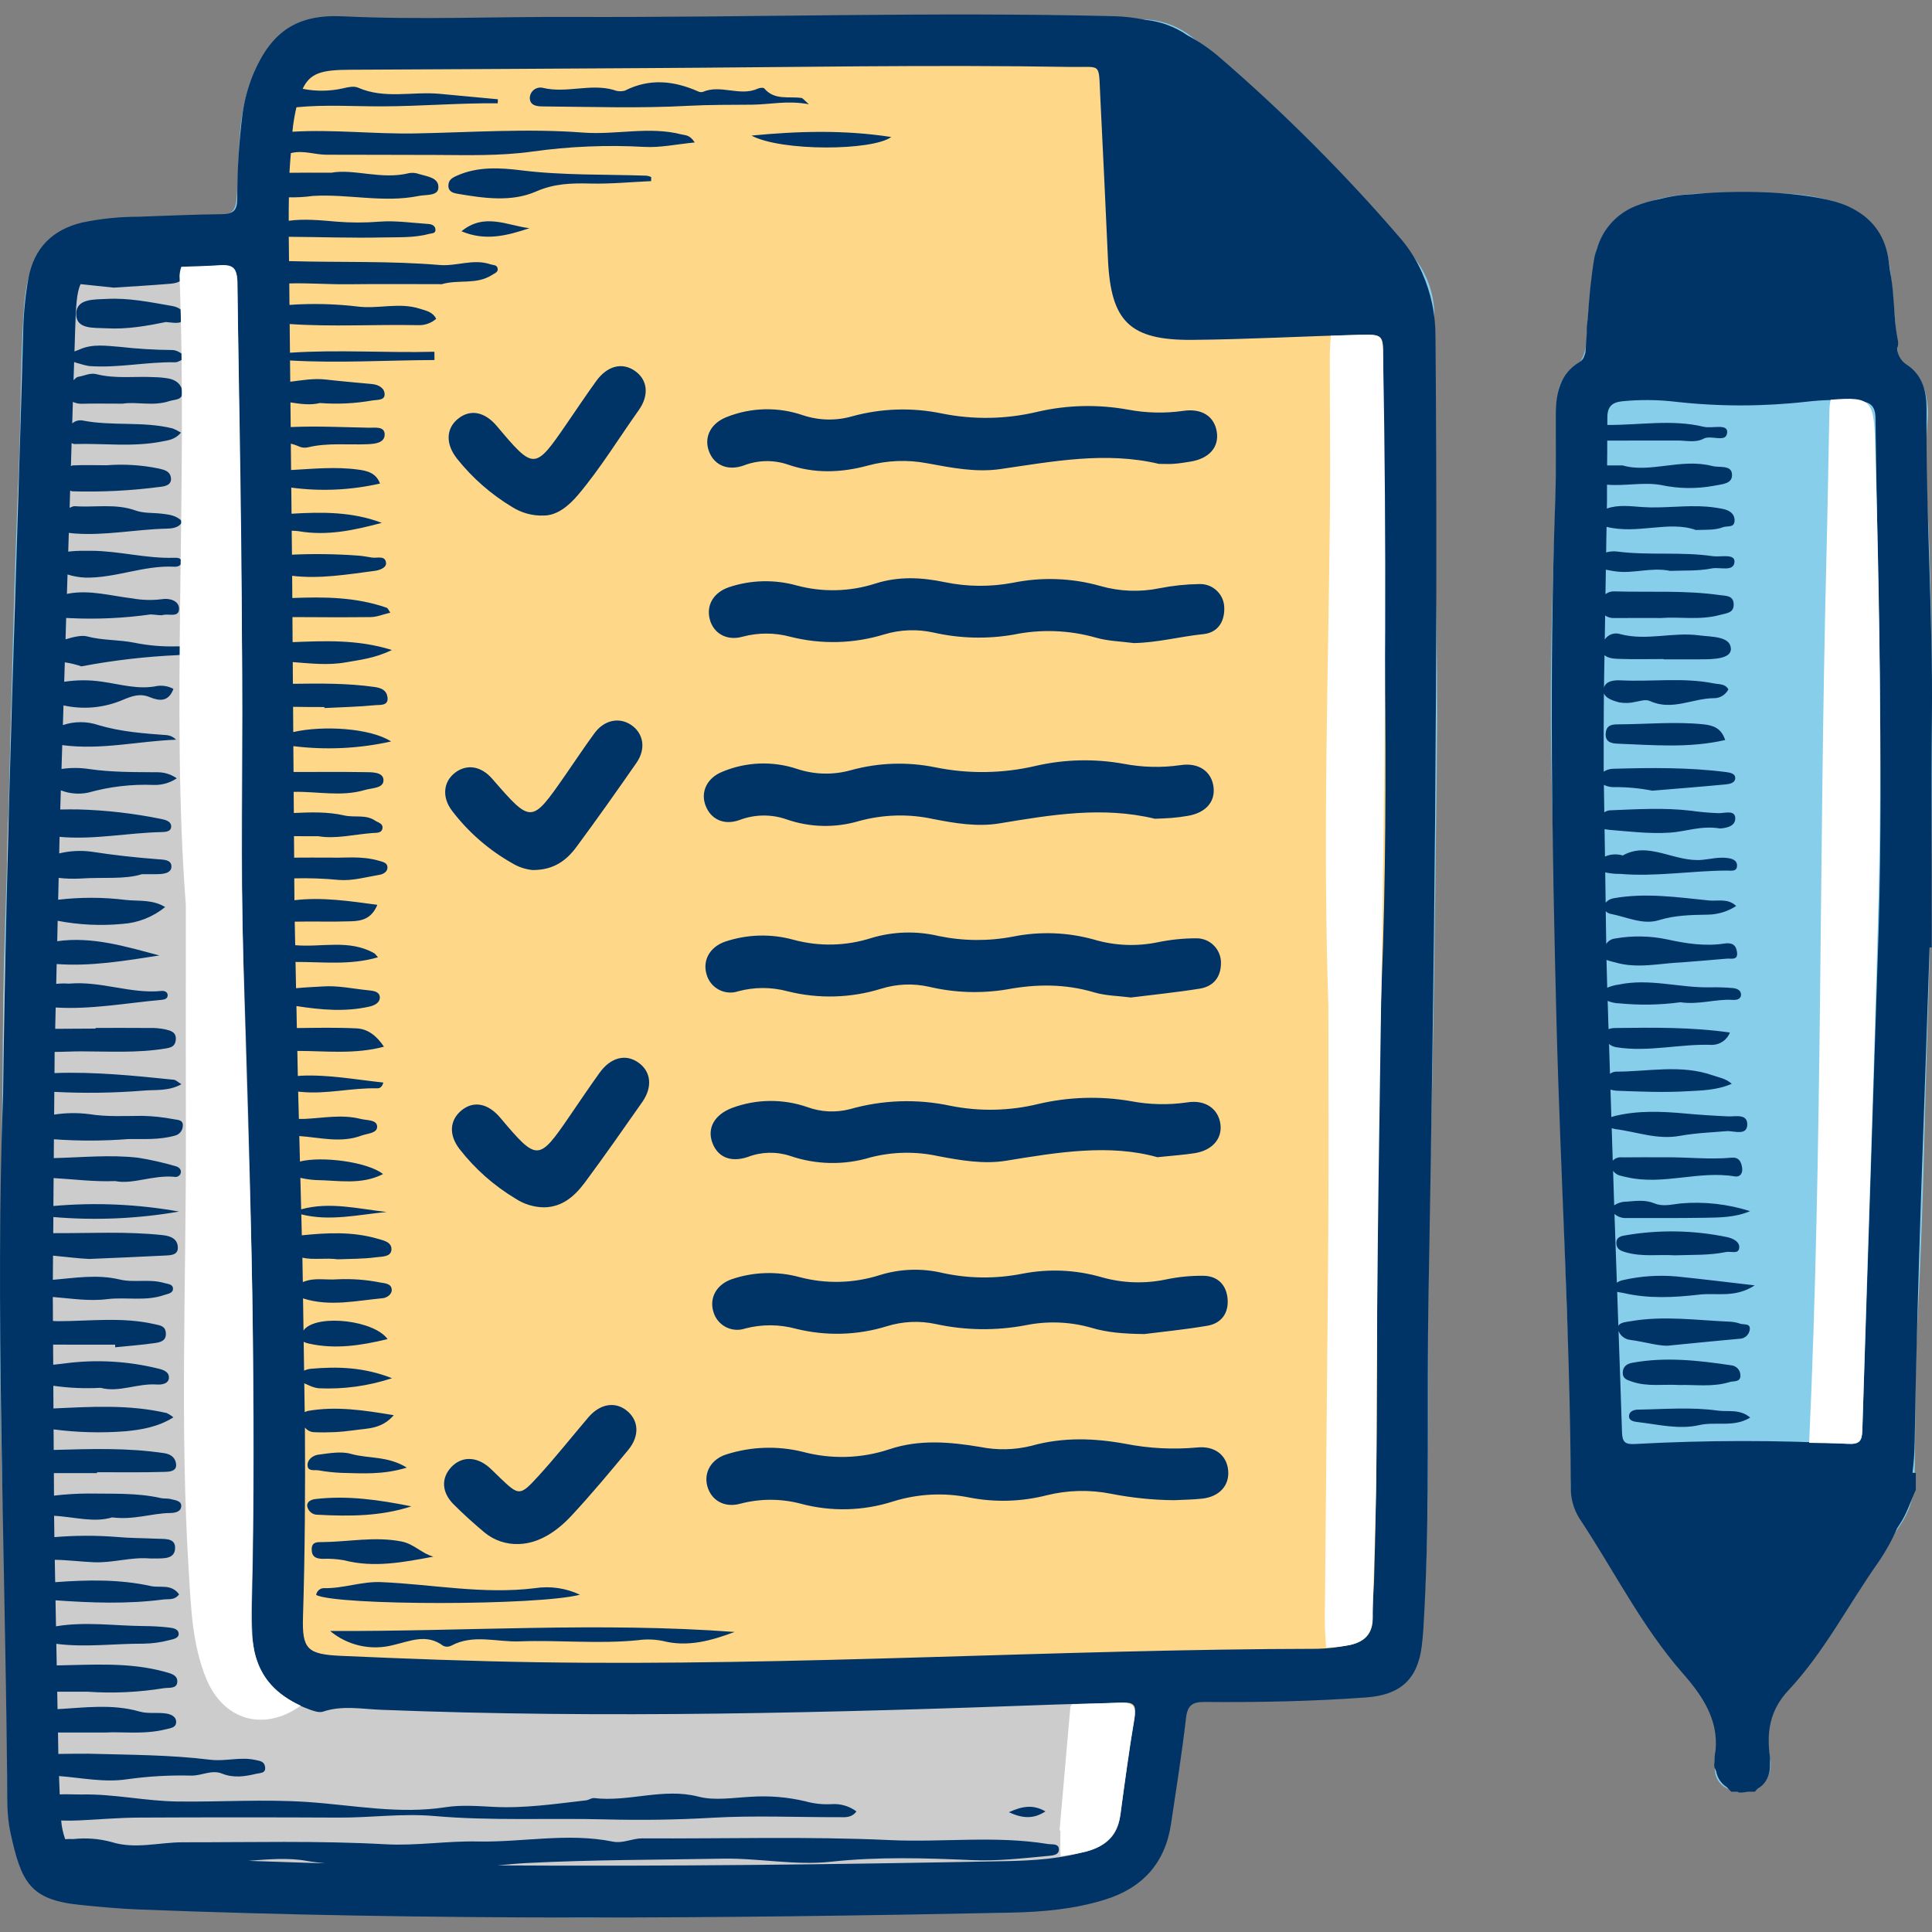 <svg width="60" height="60" viewBox="0 0 60 60" fill="none" xmlns="http://www.w3.org/2000/svg">
<rect x="0" y="0" width="60" height="60" fill="#808080" stroke="none"/>
<g clip-path="url(#clip0_22_3777)">
<path d="M44.58 18.035C44.629 19.979 44.642 21.922 44.62 23.865C44.571 28.134 44.524 32.404 44.403 36.671C44.295 40.473 44.416 44.275 44.308 48.076C44.28 49.046 44.231 50.018 44.144 50.984C44.035 52.187 43.499 52.62 42.278 52.704C40.648 52.817 39.017 52.836 37.386 52.828C36.974 52.825 36.856 52.979 36.81 53.357C36.689 54.373 36.512 55.383 36.389 56.399C36.214 57.827 35.442 58.703 34.051 59.051C33.086 59.276 32.098 59.387 31.108 59.384C26.577 59.448 22.047 59.504 18.094 59.556C12.708 59.47 7.899 59.482 3.096 59.198C2.888 59.186 2.681 59.16 2.475 59.137C0.978 58.967 0.664 58.499 0.331 56.852C0.186 56.135 0.236 55.4 0.226 54.672C0.188 52.087 0.192 49.5 0.098 46.917C-0.039 43.115 0.002 39.314 0.055 35.514C0.085 33.398 0.077 31.28 0.144 29.165C0.225 26.635 0.296 24.105 0.358 21.574C0.415 19.253 0.482 16.93 0.581 14.611C0.652 12.932 0.626 11.252 0.742 9.573C0.869 7.751 1.591 6.918 3.429 6.806C4.538 6.739 5.65 6.709 6.76 6.692C7.154 6.686 7.308 6.608 7.349 6.153C7.441 5.121 7.359 4.074 7.628 3.057C7.777 2.413 8.074 1.812 8.496 1.303C9.104 0.603 9.919 0.474 10.775 0.537C11.574 0.595 12.371 0.58 13.169 0.581C19.801 0.583 26.432 0.425 33.064 0.506C33.896 0.516 34.728 0.573 35.561 0.604C36.103 0.629 36.622 0.827 37.043 1.169C39.587 3.163 41.889 5.449 43.9 7.98C44.331 8.51 44.559 9.175 44.545 9.857C44.531 12.583 44.512 15.31 44.58 18.035ZM59.86 13.097C59.915 12.416 59.791 11.697 59.106 11.269C58.95 11.172 58.94 11.027 58.927 10.865C58.865 10.09 58.805 9.314 58.72 8.541C58.564 7.129 58.017 6.515 56.637 6.173C55.783 5.962 54.917 5.981 54.084 6.048C53.927 6.039 53.806 6.032 53.685 6.026C52.672 5.974 51.672 6.012 50.732 6.462C50.041 6.793 49.625 7.313 49.513 8.088C49.417 8.756 49.341 9.422 49.302 10.097C49.272 10.627 49.308 11.186 48.749 11.56C48.464 11.751 48.361 12.121 48.361 12.488C48.356 14.93 48.226 17.371 48.181 19.812C48.146 21.751 48.163 23.693 48.222 25.636C48.312 28.563 48.339 31.492 48.446 34.42C48.52 36.428 48.589 38.435 48.654 40.443C48.716 42.296 48.86 44.148 48.79 46.004C48.761 46.389 48.853 46.772 49.054 47.101C50.118 48.725 51.008 50.468 52.275 51.955C52.953 52.749 53.532 53.52 53.279 54.692C53.139 55.342 53.612 55.703 54.253 55.634C54.778 55.578 55.083 55.123 54.964 54.521C54.821 53.798 54.923 53.165 55.439 52.593C56.869 51.013 57.852 49.121 59.017 47.356C59.292 46.952 59.445 46.477 59.458 45.989C59.491 44.36 59.465 42.732 59.548 41.102C59.646 39.184 59.718 37.263 59.763 35.341C59.83 32.535 59.951 29.73 59.976 26.924C60.006 23.577 60.031 20.23 59.913 16.882C59.868 15.624 59.758 14.365 59.86 13.097Z" fill="#87CEEB"/>
<path d="M39.082 51.172C39.142 51.65 39.502 52.226 39.252 52.571C38.996 52.925 38.348 52.7 37.874 52.731C36.702 52.807 36.734 52.795 36.641 53.96C36.569 54.956 36.419 55.944 36.194 56.917C35.883 58.214 34.928 58.783 33.716 59.043C32.474 59.31 31.205 59.307 29.948 59.343C27.901 59.403 25.851 59.364 23.803 59.373C23.476 59.375 23.141 59.357 22.83 59.5H13.559C13.395 59.377 13.2 59.381 13.01 59.374C12.767 59.365 12.524 59.354 12.281 59.361C9.834 59.434 7.39 59.268 4.945 59.23C3.919 59.214 2.873 59.185 1.855 58.944C1.262 58.803 0.894 58.459 0.683 57.889C0.395 57.095 0.253 56.255 0.264 55.409C0.267 54.732 0.293 54.054 0.259 53.378C0.149 51.127 0.241 48.871 0.141 46.623C-0.023 42.946 0.032 39.268 0.09 35.594C0.122 33.499 0.046 31.398 0.182 29.308C0.273 27.903 0.158 26.498 0.285 25.104C0.389 23.96 0.268 22.814 0.385 21.682C0.509 20.486 0.371 19.287 0.493 18.103C0.607 16.993 0.478 15.882 0.594 14.785C0.722 13.572 0.582 12.356 0.704 11.154C0.785 10.348 0.733 9.536 0.891 8.734C0.97 8.296 1.186 7.894 1.509 7.586C1.831 7.279 2.243 7.082 2.684 7.024C3.903 6.86 5.133 6.785 6.363 6.8C6.588 6.8 6.814 6.796 7.04 6.794C7.253 6.792 7.338 6.687 7.351 6.472C7.387 5.886 7.488 5.306 7.458 4.715C7.432 4.197 7.571 3.695 7.656 3.187C7.719 2.806 7.865 2.837 8.08 3.057C8.566 3.554 9.041 4.068 9.742 4.265C10.057 4.354 10.38 4.396 10.686 4.538C11.466 4.897 12.031 5.518 12.612 6.106C13.361 6.891 14.361 7.389 15.439 7.514C16.411 7.633 17.32 8.058 18.036 8.727C18.523 9.171 19.007 9.619 19.489 10.07C20.265 10.797 21.088 11.449 22.055 11.917C23.322 12.531 24.27 13.511 25.077 14.643C26.021 15.974 27.13 17.179 28.378 18.23C29.605 19.262 30.353 20.676 30.823 22.216C31.025 22.879 31.204 23.55 31.381 24.22C31.573 24.944 31.807 25.649 32.233 26.276C32.897 27.254 33.153 28.377 33.278 29.516C33.489 31.41 33.912 33.274 34.541 35.073C35.471 37.761 35.932 40.572 36.442 43.366C36.7 44.782 36.96 46.188 37.82 47.409C38.609 48.529 38.914 49.831 39.082 51.172Z" fill="#CCCCCC"/>
<path d="M44.469 12.508C44.396 16.203 44.678 19.896 44.56 23.589C44.48 26.086 44.564 28.585 44.444 31.076C44.359 32.845 44.453 34.612 44.359 36.376C44.149 40.294 44.362 44.216 44.232 48.133C44.2 49.126 44.235 50.134 44.057 51.128C43.887 52.085 43.35 52.524 42.368 52.602C40.638 52.741 38.903 52.641 37.175 52.785C37.055 52.795 36.87 52.761 36.838 52.869C36.568 53.786 35.85 53.199 35.526 53.109C34.88 52.934 34.223 52.802 33.559 52.714C32.308 52.539 31.049 52.421 29.794 52.267C29.47 52.227 29.192 52.398 28.876 52.405C27.684 52.43 26.483 52.477 25.306 52.594C24.605 52.664 23.886 52.64 23.177 52.736C21.831 52.917 20.455 52.982 19.091 53.08C18.294 53.137 17.494 53.152 16.696 53.124C15.808 53.093 14.992 52.732 14.143 52.53C13.829 52.443 13.501 52.418 13.178 52.456C12.231 52.61 11.315 52.707 10.362 52.424C9.929 52.295 9.359 52.591 9.017 52.128C8.724 51.732 8.709 51.208 8.624 50.739C8.433 49.686 8.174 48.628 8.283 47.547C8.39 46.491 8.205 45.44 8.283 44.387C8.344 43.577 8.473 42.765 8.456 41.957C8.416 40.086 8.477 38.216 8.486 36.346C8.496 35.636 8.55 34.927 8.648 34.223C8.803 33.029 8.664 31.834 8.68 30.64C8.698 29.285 8.498 27.947 8.394 26.602C8.265 24.94 8.263 23.274 8.29 21.609C8.309 20.415 8.37 19.222 8.374 18.028C8.377 16.94 8.221 15.841 8.33 14.767C8.495 13.125 7.901 11.581 7.889 9.975C7.886 9.477 7.972 8.979 7.977 8.475C7.991 6.914 7.881 5.352 7.966 3.791C7.996 3.133 8.092 2.48 8.253 1.841C8.421 1.194 9.281 0.653 10.149 0.652C13.933 0.648 17.717 0.65 23.174 0.65C24.85 0.639 28.198 0.488 31.549 0.549C32.985 0.575 34.422 0.61 35.855 0.746C36.27 0.795 36.662 0.965 36.983 1.233C39.562 3.233 41.88 5.548 43.881 8.125C44.291 8.625 44.504 9.258 44.48 9.905C44.441 10.771 44.486 11.64 44.469 12.508Z" fill="#FFD788"/>
<path d="M44.143 8.424C43.978 8.061 43.764 7.723 43.506 7.419C41.761 5.387 39.864 3.49 37.833 1.744C37.539 1.496 37.22 1.28 36.88 1.099C36.502 0.837 36.065 0.673 35.608 0.621C35.601 0.621 35.596 0.621 35.589 0.62C35.262 0.551 34.928 0.512 34.593 0.503C28.961 0.362 23.33 0.548 17.698 0.526C15.35 0.517 13.002 0.62 10.652 0.507C9.222 0.437 8.434 0.976 7.869 2.293C7.697 2.709 7.581 3.145 7.525 3.592C7.419 4.449 7.367 5.313 7.369 6.177C7.366 6.543 7.239 6.649 6.889 6.652C6.025 6.66 5.162 6.702 4.299 6.731C3.711 6.731 3.125 6.791 2.55 6.911C1.638 7.132 1.071 7.686 0.887 8.619C0.782 9.198 0.727 9.784 0.72 10.372C0.511 17.937 0.207 25.5 0.096 33.983C-0.15 40.431 0.148 47.79 0.221 55.15C0.227 55.737 0.2 56.341 0.323 56.907C0.66 58.451 0.921 58.999 2.486 59.158C3.105 59.222 3.725 59.278 4.346 59.302C13.361 59.651 22.378 59.584 31.395 59.398C32.38 59.378 33.361 59.291 34.313 58.996C35.483 58.632 36.184 57.862 36.367 56.644C36.531 55.55 36.705 54.457 36.832 53.36C36.879 52.957 37.029 52.853 37.417 52.856C39.093 52.87 40.768 52.837 42.44 52.714C43.479 52.637 44.022 52.16 44.153 51.129C44.199 50.77 44.215 50.406 44.234 50.044C44.412 46.746 44.306 43.444 44.365 40.145C44.54 30.245 44.664 20.345 44.58 10.443C44.583 9.763 44.441 9.089 44.163 8.468C44.16 8.454 44.147 8.438 44.143 8.424ZM7.709 57.79C8.326 57.742 8.956 57.687 9.52 57.791C9.713 57.827 9.905 57.844 10.098 57.866C9.302 57.849 8.505 57.813 7.709 57.79ZM34.78 56.436C34.703 56.975 34.386 57.29 33.874 57.452C33.006 57.729 32.108 57.782 31.211 57.8C25.959 57.904 20.707 57.965 15.455 57.932C15.757 57.904 16.059 57.873 16.36 57.858C18.385 57.754 20.414 57.76 22.443 57.722C23.566 57.702 24.686 57.94 25.804 57.818C27.269 57.658 28.735 57.703 30.194 57.768C30.996 57.803 31.769 57.708 32.553 57.637C32.694 57.624 32.914 57.611 32.882 57.401C32.858 57.248 32.668 57.288 32.532 57.266C30.909 57.001 29.274 57.222 27.643 57.146C25.084 57.026 22.516 57.107 19.951 57.092C19.637 57.09 19.349 57.257 19.032 57.193C17.63 56.91 16.226 57.219 14.822 57.189C13.876 57.169 12.923 57.328 11.981 57.276C9.877 57.159 7.774 57.217 5.671 57.214C4.936 57.214 4.199 57.437 3.464 57.206C3.076 57.101 2.671 57.07 2.272 57.114C2.19 57.109 2.107 57.111 2.025 57.118C1.958 56.931 1.915 56.736 1.9 56.538C2.088 56.545 2.276 56.542 2.465 56.534C3.08 56.505 3.695 56.45 4.311 56.447C6.38 56.437 8.45 56.437 10.52 56.447C11.513 56.453 12.489 56.31 13.501 56.399C15.264 56.553 17.048 56.457 18.824 56.503C19.917 56.531 21.017 56.516 22.116 56.452C23.424 56.377 24.741 56.437 26.053 56.434C26.238 56.434 26.44 56.465 26.598 56.255C26.378 56.092 26.107 56.011 25.832 56.029C25.557 56.045 25.281 56.016 25.015 55.942C24.464 55.811 23.896 55.763 23.331 55.8C22.784 55.826 22.206 55.929 21.693 55.797C20.593 55.513 19.531 55.97 18.451 55.841C18.372 55.832 18.288 55.901 18.204 55.911C17.247 56.021 16.287 56.165 15.323 56.114C14.825 56.088 14.314 56.05 13.839 56.124C12.4 56.349 10.982 56.061 9.569 55.964C8.206 55.87 6.852 55.966 5.498 55.947C4.507 55.933 3.545 55.711 2.559 55.729C2.324 55.733 2.087 55.715 1.855 55.727C1.849 55.537 1.837 55.347 1.833 55.157C2.538 55.212 3.24 55.362 3.941 55.257C4.604 55.164 5.275 55.126 5.944 55.143C6.269 55.148 6.573 54.95 6.896 55.081C7.25 55.224 7.606 55.172 7.959 55.086C8.077 55.057 8.268 55.079 8.231 54.863C8.203 54.695 8.064 54.686 7.921 54.655C7.457 54.555 6.995 54.707 6.536 54.651C5.273 54.496 4.002 54.497 2.735 54.463C2.427 54.463 2.12 54.465 1.812 54.47C1.807 54.248 1.805 54.026 1.801 53.805H3.281C3.755 53.772 4.463 53.878 5.158 53.703C5.295 53.668 5.46 53.657 5.47 53.493C5.482 53.303 5.298 53.235 5.155 53.214C4.884 53.174 4.592 53.229 4.335 53.154C3.487 52.91 2.636 53.033 1.787 53.079C1.783 52.898 1.78 52.718 1.777 52.537C2.13 52.54 2.468 52.537 2.711 52.537C3.504 52.593 4.3 52.556 5.084 52.429C5.245 52.404 5.49 52.456 5.506 52.237C5.521 52.019 5.307 51.971 5.11 51.917C4.005 51.615 2.881 51.703 1.762 51.721C1.757 51.497 1.754 51.273 1.749 51.05C2.647 51.168 3.545 51.042 4.443 51.046C4.718 51.043 4.992 51.006 5.258 50.936C5.38 50.907 5.54 50.876 5.548 50.759C5.559 50.588 5.376 50.559 5.247 50.544C4.99 50.515 4.732 50.5 4.474 50.499C3.562 50.492 2.65 50.353 1.739 50.507C1.734 50.237 1.729 49.968 1.724 49.699C2.839 49.778 3.954 49.82 5.069 49.674C5.235 49.652 5.421 49.706 5.562 49.514C5.317 49.179 4.975 49.32 4.687 49.257C3.7 49.04 2.708 49.063 1.714 49.136C1.711 48.904 1.705 48.673 1.701 48.441C2.108 48.447 2.512 48.5 2.917 48.517C3.507 48.542 4.075 48.348 4.661 48.4H4.816C5.095 48.397 5.453 48.423 5.437 48.044C5.425 47.755 5.092 47.798 4.858 47.786C4.447 47.766 4.036 47.77 3.622 47.731C2.978 47.681 2.332 47.683 1.689 47.737C1.686 47.516 1.683 47.294 1.68 47.073C2.312 47.111 2.927 47.294 3.482 47.124C4.161 47.21 4.712 46.995 5.282 46.988C5.426 46.986 5.631 46.956 5.629 46.761C5.626 46.603 5.433 46.592 5.307 46.556C5.209 46.528 5.099 46.548 4.999 46.525C4.253 46.356 3.488 46.395 2.736 46.383C2.382 46.385 2.028 46.406 1.677 46.448C1.674 46.215 1.675 45.982 1.673 45.749C2.119 45.748 2.566 45.748 3.013 45.748V45.721C3.716 45.721 4.421 45.732 5.124 45.71C5.243 45.706 5.482 45.7 5.47 45.488C5.458 45.292 5.333 45.165 5.102 45.13C3.96 44.957 2.814 44.998 1.668 45.029C1.666 44.817 1.666 44.604 1.664 44.391C2.405 44.488 3.154 44.507 3.899 44.449C4.377 44.403 4.906 44.32 5.385 44.017C5.321 43.963 5.25 43.918 5.174 43.883C4.008 43.613 2.834 43.687 1.66 43.741C1.659 43.506 1.658 43.271 1.656 43.036C2.143 43.106 2.636 43.127 3.127 43.1C3.687 43.255 4.267 42.955 4.87 42.997C5.027 43.008 5.228 42.974 5.245 42.802C5.263 42.61 5.083 42.54 4.899 42.499C4.015 42.283 3.099 42.222 2.194 42.32C2.013 42.344 1.833 42.363 1.653 42.383C1.652 42.175 1.65 41.967 1.649 41.759C2.292 41.76 2.934 41.76 3.576 41.76V41.841C3.986 41.799 4.399 41.769 4.808 41.71C4.967 41.686 5.163 41.652 5.151 41.406C5.14 41.172 4.969 41.163 4.793 41.122C3.803 40.896 2.801 41.028 1.805 41.031C1.752 41.031 1.698 41.026 1.644 41.025C1.644 40.776 1.64 40.528 1.64 40.279C2.2 40.323 2.759 40.417 3.321 40.347C3.915 40.273 4.524 40.421 5.104 40.216C5.208 40.18 5.379 40.165 5.372 40.017C5.366 39.874 5.21 39.878 5.096 39.844C4.642 39.71 4.164 39.843 3.716 39.736C3.021 39.57 2.331 39.687 1.641 39.746C1.641 39.496 1.647 39.245 1.647 38.995C2.05 39.032 2.433 39.084 2.769 39.098C3.656 39.059 4.377 39.032 5.098 38.993C5.278 38.983 5.531 38.993 5.523 38.738C5.514 38.491 5.332 38.389 5.06 38.359C3.926 38.235 2.789 38.303 1.653 38.297C1.654 38.13 1.656 37.963 1.657 37.796C2.96 37.907 4.272 37.85 5.561 37.626C4.273 37.396 2.961 37.338 1.658 37.453C1.66 37.164 1.663 36.874 1.665 36.586C2.276 36.62 2.901 36.705 3.582 36.68C4.119 36.79 4.752 36.486 5.41 36.547C5.452 36.557 5.498 36.551 5.536 36.529C5.574 36.507 5.602 36.471 5.614 36.428C5.64 36.303 5.539 36.237 5.439 36.213C5.06 36.102 4.675 36.016 4.286 35.954C3.416 35.855 2.543 35.945 1.67 35.966C1.671 35.771 1.673 35.576 1.674 35.381C2.446 35.437 3.221 35.435 3.992 35.374C4.472 35.371 4.955 35.402 5.428 35.269C5.496 35.254 5.556 35.217 5.601 35.164C5.646 35.112 5.672 35.046 5.676 34.977C5.699 34.781 5.537 34.782 5.398 34.759C5.077 34.697 4.752 34.662 4.426 34.654C3.875 34.655 3.314 34.689 2.775 34.601C2.411 34.554 2.043 34.559 1.681 34.615C1.684 34.38 1.684 34.145 1.687 33.909C2.614 33.957 3.543 33.944 4.468 33.869C4.826 33.837 5.224 33.896 5.635 33.672C5.518 33.601 5.462 33.54 5.401 33.533C4.168 33.406 2.933 33.28 1.692 33.325C1.695 33.106 1.694 32.887 1.697 32.668C1.969 32.667 2.241 32.651 2.512 32.651C3.388 32.652 4.269 32.707 5.141 32.562C5.302 32.535 5.439 32.503 5.459 32.296C5.482 32.046 5.294 32.009 5.137 31.969C4.969 31.934 4.797 31.919 4.626 31.925C4.073 31.92 3.521 31.923 2.969 31.923V31.944C2.55 31.944 2.132 31.95 1.714 31.951C1.718 31.73 1.726 31.509 1.729 31.289C2.834 31.356 3.93 31.148 5.03 31.05C5.117 31.042 5.212 31.008 5.207 30.904C5.203 30.798 5.1 30.767 5.016 30.775C4.059 30.872 3.145 30.46 2.138 30.548C2.007 30.539 1.876 30.541 1.746 30.555C1.75 30.35 1.756 30.145 1.76 29.939C2.827 30.018 3.884 29.837 4.949 29.673C3.904 29.394 2.863 29.077 1.777 29.23C1.781 29.018 1.786 28.807 1.791 28.596C2.452 28.723 3.128 28.756 3.797 28.693C4.285 28.662 4.75 28.478 5.129 28.169C4.725 27.924 4.295 27.993 3.903 27.948C3.207 27.862 2.503 27.86 1.806 27.942C1.812 27.716 1.816 27.49 1.822 27.264C2.046 27.289 2.271 27.296 2.496 27.284C3.181 27.235 3.876 27.319 4.409 27.148H4.863C5.059 27.148 5.315 27.125 5.324 26.919C5.334 26.691 5.07 26.697 4.884 26.683C4.198 26.63 3.516 26.555 2.836 26.449C2.503 26.406 2.165 26.424 1.838 26.503C1.843 26.331 1.845 26.16 1.85 25.989C2.909 26.086 3.955 25.865 5.009 25.841C5.131 25.838 5.327 25.834 5.316 25.652C5.307 25.502 5.13 25.459 4.998 25.432C4.157 25.261 3.302 25.162 2.444 25.138C2.253 25.138 2.061 25.133 1.871 25.14C1.877 24.942 1.883 24.744 1.889 24.545C2.162 24.651 2.46 24.675 2.746 24.614C3.405 24.429 4.09 24.349 4.774 24.377C5.029 24.385 5.28 24.313 5.491 24.171C5.304 24.04 5.079 23.975 4.85 23.983C4.147 23.977 3.448 23.985 2.746 23.88C2.469 23.84 2.187 23.84 1.91 23.881C1.918 23.634 1.926 23.387 1.933 23.14C3.145 23.302 4.304 23.013 5.467 22.972C5.394 22.893 5.295 22.843 5.188 22.831C4.474 22.778 3.766 22.729 3.065 22.521C2.705 22.398 2.314 22.396 1.953 22.518C1.959 22.315 1.965 22.111 1.972 21.907C2.584 22.043 3.224 21.985 3.802 21.74C4.115 21.61 4.348 21.525 4.661 21.654C4.953 21.775 5.237 21.799 5.386 21.394C5.234 21.312 5.061 21.28 4.891 21.302C4.299 21.428 3.735 21.249 3.16 21.169C2.773 21.112 2.38 21.114 1.994 21.173C2.001 20.972 2.007 20.77 2.013 20.569C2.188 20.595 2.361 20.637 2.528 20.694C3.518 20.507 4.52 20.39 5.526 20.345C5.612 20.341 5.715 20.32 5.725 20.222C5.741 20.072 5.605 20.07 5.512 20.073C5.064 20.087 4.616 20.05 4.176 19.961C3.688 19.861 3.184 19.894 2.695 19.762C2.547 19.722 2.284 19.777 2.035 19.855C2.042 19.634 2.049 19.413 2.055 19.191C2.096 19.193 2.138 19.196 2.176 19.197C3.013 19.237 3.851 19.198 4.68 19.081C4.892 19.093 4.985 19.12 5.064 19.099C5.242 19.051 5.565 19.191 5.561 18.9C5.557 18.649 5.251 18.569 5.033 18.608C4.726 18.647 4.416 18.639 4.112 18.584C3.451 18.507 2.799 18.312 2.122 18.435C2.107 18.437 2.093 18.443 2.078 18.446C2.085 18.245 2.091 18.043 2.097 17.841C2.28 17.899 2.47 17.932 2.662 17.939C3.597 17.953 4.476 17.55 5.413 17.6C5.521 17.606 5.642 17.561 5.637 17.445C5.63 17.316 5.493 17.32 5.391 17.323C4.53 17.347 3.691 17.109 2.832 17.105C2.763 17.105 2.694 17.104 2.625 17.105C2.456 17.103 2.287 17.112 2.119 17.131C2.125 16.937 2.131 16.742 2.137 16.548C2.202 16.558 2.269 16.564 2.334 16.569C3.281 16.637 4.214 16.441 5.156 16.418C5.314 16.414 5.543 16.41 5.665 16.204C5.491 16.005 5.252 15.98 5.016 15.952C4.747 15.921 4.458 15.944 4.21 15.854C3.587 15.63 2.949 15.766 2.321 15.72C2.261 15.716 2.217 15.755 2.162 15.768L2.178 15.237C2.203 15.241 2.222 15.257 2.247 15.258C3.156 15.285 4.065 15.239 4.966 15.121C5.107 15.105 5.35 15.073 5.306 14.823C5.271 14.627 5.098 14.589 4.919 14.548C4.391 14.441 3.85 14.407 3.312 14.449C3.008 14.449 2.63 14.435 2.255 14.454C2.233 14.455 2.223 14.472 2.202 14.475C2.21 14.237 2.217 13.998 2.224 13.76C2.253 13.768 2.274 13.791 2.306 13.79C3.214 13.763 4.126 13.89 5.029 13.711C5.228 13.672 5.434 13.654 5.62 13.436C5.536 13.384 5.447 13.339 5.355 13.304C4.433 13.076 3.475 13.242 2.547 13.056C2.493 13.05 2.438 13.054 2.385 13.07C2.332 13.087 2.284 13.114 2.243 13.15C2.25 12.927 2.257 12.704 2.263 12.481C2.35 12.521 2.444 12.541 2.539 12.539C2.935 12.528 3.33 12.536 3.811 12.536C4.236 12.467 4.757 12.625 5.261 12.456C5.426 12.401 5.683 12.436 5.661 12.163C5.641 11.936 5.466 11.803 5.249 11.757C5.098 11.73 4.945 11.716 4.791 11.713C4.193 11.681 3.588 11.771 2.995 11.62C2.804 11.571 2.625 11.669 2.441 11.7C2.359 11.713 2.335 11.768 2.284 11.806C2.29 11.618 2.296 11.43 2.302 11.242C2.354 11.264 2.408 11.281 2.464 11.293C2.561 11.325 2.661 11.349 2.762 11.367C3.66 11.437 4.546 11.233 5.443 11.251C5.535 11.253 5.628 11.174 5.805 11.095C5.608 10.955 5.487 10.865 5.325 10.87C4.793 10.865 4.262 10.833 3.734 10.773C3.315 10.741 2.872 10.668 2.461 10.857C2.416 10.877 2.363 10.895 2.313 10.915C2.321 10.689 2.327 10.462 2.334 10.236C2.358 9.517 2.378 9.09 2.503 8.824C2.87 8.864 3.234 8.901 3.532 8.933C4.172 8.89 4.737 8.859 5.3 8.811C5.533 8.791 5.77 8.703 5.762 8.425C5.76 8.353 5.71 8.337 5.682 8.295C6.039 8.286 6.397 8.277 6.752 8.251C7.217 8.217 7.375 8.326 7.379 8.823C7.413 12.883 7.49 16.942 7.524 21.003C7.548 23.905 7.472 26.808 7.555 29.71C7.762 36.031 7.951 42.352 7.848 48.677C7.836 49.385 7.803 50.095 7.839 50.8C7.898 51.968 8.548 52.711 9.629 53.096C9.755 53.141 9.914 53.195 10.029 53.157C10.626 52.956 11.231 53.075 11.829 53.099C18.825 53.375 25.818 53.193 32.81 52.935C33.501 52.91 34.192 52.907 34.882 52.877C35.171 52.864 35.291 52.94 35.242 53.257C35.076 54.314 34.932 55.376 34.78 56.436ZM42.908 30.548C42.67 36.732 42.86 42.921 42.672 49.106C42.661 49.469 42.613 49.832 42.63 50.193C42.657 50.761 42.352 51.015 41.848 51.1C41.543 51.16 41.233 51.196 40.922 51.205C32.837 51.218 24.759 51.748 16.67 51.622C14.649 51.591 12.629 51.514 10.61 51.425C9.534 51.378 9.379 51.216 9.41 50.203C9.47 48.245 9.482 46.288 9.47 44.332C9.505 44.377 9.549 44.413 9.599 44.438C9.649 44.464 9.704 44.477 9.761 44.478C10.172 44.496 10.584 44.476 10.991 44.418C11.405 44.355 11.846 44.392 12.229 43.95C11.294 43.794 10.433 43.663 9.554 43.819C9.523 43.829 9.493 43.841 9.463 43.854C9.461 43.556 9.454 43.258 9.45 42.96C9.501 42.984 9.554 43.008 9.604 43.028C9.696 43.072 9.794 43.101 9.895 43.114C10.668 43.15 11.441 43.044 12.175 42.801C11.298 42.458 10.485 42.435 9.662 42.508C9.586 42.514 9.513 42.534 9.444 42.567C9.44 42.269 9.436 41.97 9.431 41.672C9.485 41.698 9.542 41.717 9.601 41.728C10.422 41.91 11.222 41.784 12.037 41.587C11.62 41.007 9.922 40.811 9.468 41.267C9.453 41.282 9.441 41.303 9.426 41.322C9.42 40.987 9.418 40.653 9.411 40.319C9.42 40.322 9.428 40.328 9.436 40.331C10.252 40.583 11.071 40.393 11.887 40.317C12.011 40.305 12.175 40.199 12.166 40.053C12.154 39.865 11.97 39.856 11.813 39.83C11.375 39.742 10.928 39.709 10.481 39.73C10.141 39.759 9.793 39.672 9.459 39.796C9.442 39.803 9.423 39.809 9.404 39.815C9.398 39.563 9.397 39.311 9.391 39.059C9.739 39.136 10.104 39.057 10.494 39.109C10.862 39.093 11.278 39.1 11.685 39.045C11.849 39.023 12.138 39.041 12.156 38.816C12.176 38.571 11.908 38.522 11.713 38.466C10.941 38.244 10.158 38.283 9.373 38.364C9.368 38.147 9.362 37.93 9.357 37.713C10.239 37.936 11.124 37.723 12.008 37.639C11.123 37.542 10.239 37.312 9.353 37.557C9.344 37.231 9.336 36.905 9.328 36.579C9.488 36.616 9.651 36.639 9.816 36.648C10.504 36.656 11.21 36.81 11.896 36.462C11.416 36.08 9.99 35.9 9.315 36.072C9.308 35.808 9.301 35.545 9.295 35.281C9.939 35.325 10.585 35.507 11.228 35.266C11.412 35.197 11.726 35.199 11.712 34.978C11.699 34.769 11.396 34.799 11.201 34.749C10.618 34.602 10.044 34.721 9.466 34.748C9.405 34.748 9.343 34.749 9.282 34.749C9.274 34.467 9.267 34.184 9.26 33.902C9.291 33.905 9.324 33.908 9.353 33.91C10.146 33.988 10.924 33.778 11.713 33.799C11.808 33.802 11.871 33.744 11.905 33.619C11.053 33.53 10.213 33.369 9.356 33.407C9.323 33.409 9.286 33.413 9.249 33.416C9.243 33.157 9.24 32.897 9.234 32.637C10.118 32.637 11.011 32.75 11.924 32.506C11.698 32.169 11.426 31.953 11.071 31.937C10.455 31.907 9.837 31.92 9.219 31.927C9.214 31.699 9.21 31.471 9.206 31.244C9.96 31.361 10.716 31.432 11.476 31.26C11.642 31.222 11.799 31.135 11.796 30.975C11.792 30.793 11.592 30.769 11.445 30.755C10.967 30.708 10.493 30.599 10.008 30.636C9.736 30.652 9.464 30.663 9.194 30.69C9.189 30.418 9.183 30.146 9.178 29.874C10.019 29.87 10.87 29.983 11.739 29.729C11.665 29.649 11.647 29.617 11.619 29.602C10.839 29.162 9.987 29.427 9.168 29.354C9.164 29.11 9.156 28.867 9.153 28.623C9.739 28.61 10.325 28.633 10.911 28.611C11.217 28.6 11.535 28.547 11.719 28.1C10.841 27.982 9.999 27.855 9.144 27.957C9.141 27.731 9.141 27.505 9.139 27.278C9.604 27.266 10.069 27.283 10.531 27.328C10.947 27.36 11.375 27.237 11.795 27.166C11.911 27.146 12.041 27.068 12.033 26.929C12.026 26.79 11.887 26.767 11.77 26.732C11.229 26.571 10.674 26.651 10.312 26.634C9.834 26.634 9.476 26.63 9.135 26.635C9.132 26.412 9.132 26.189 9.13 25.967C9.372 25.971 9.61 25.97 9.888 25.97C10.428 26.062 11.004 25.911 11.585 25.869C11.698 25.861 11.853 25.879 11.877 25.724C11.902 25.572 11.741 25.547 11.648 25.484C11.357 25.287 11.012 25.397 10.694 25.325C10.181 25.207 9.652 25.224 9.125 25.248C9.123 25.029 9.121 24.811 9.12 24.592C9.858 24.575 10.6 24.751 11.334 24.533C11.56 24.466 11.925 24.486 11.909 24.215C11.894 23.966 11.534 23.983 11.305 23.979C10.583 23.968 9.861 23.975 9.138 23.975L9.116 23.972C9.114 23.705 9.112 23.439 9.11 23.172C10.123 23.298 11.15 23.249 12.146 23.027C11.501 22.608 10.023 22.524 9.107 22.735C9.105 22.474 9.103 22.213 9.102 21.951C9.426 21.956 9.75 21.958 10.075 21.958C10.075 21.968 10.076 21.979 10.076 21.989C10.61 21.962 11.145 21.951 11.676 21.898C11.806 21.886 12.077 21.926 12.033 21.645C11.999 21.432 11.845 21.365 11.625 21.334C10.784 21.215 9.94 21.225 9.096 21.236C9.095 21.011 9.093 20.787 9.092 20.562C9.64 20.603 10.188 20.668 10.733 20.571C11.178 20.492 11.641 20.444 12.171 20.186C11.097 19.852 10.085 19.905 9.087 19.942C9.086 19.683 9.083 19.423 9.082 19.164C9.893 19.168 10.704 19.174 11.515 19.164C11.708 19.162 11.9 19.079 12.122 19.026C12.066 18.947 12.046 18.886 12.009 18.874C11.049 18.539 10.064 18.533 9.078 18.572C9.076 18.342 9.074 18.112 9.073 17.882C9.92 17.986 10.786 17.84 11.648 17.727C11.776 17.71 12.014 17.636 11.988 17.469C11.954 17.243 11.713 17.34 11.555 17.316C11.402 17.293 11.25 17.261 11.097 17.253C10.421 17.204 9.743 17.195 9.067 17.226C9.065 16.977 9.061 16.729 9.059 16.481C9.133 16.488 9.209 16.485 9.282 16.498C10.167 16.65 11.008 16.464 11.858 16.238C10.936 15.888 9.995 15.898 9.054 15.954C9.052 15.684 9.047 15.414 9.046 15.143C9.965 15.266 10.898 15.223 11.802 15.017C11.672 14.667 11.369 14.617 11.117 14.583C10.425 14.489 9.734 14.559 9.04 14.597C9.038 14.323 9.034 14.05 9.032 13.778C9.113 13.797 9.192 13.824 9.268 13.858C9.361 13.904 9.468 13.916 9.569 13.891C10.181 13.744 10.802 13.822 11.419 13.795C11.652 13.785 11.941 13.754 11.946 13.499C11.951 13.231 11.649 13.287 11.456 13.283C10.647 13.268 9.837 13.226 9.028 13.263C9.026 13.008 9.023 12.753 9.02 12.498C9.338 12.547 9.646 12.589 9.937 12.516C10.482 12.558 11.03 12.531 11.568 12.436C11.719 12.412 11.937 12.436 11.944 12.26C11.953 12.054 11.758 11.946 11.553 11.927C11.076 11.881 10.593 11.842 10.121 11.787C9.747 11.744 9.38 11.809 9.014 11.855C9.012 11.635 9.01 11.415 9.007 11.195C10.503 11.282 11.997 11.187 13.493 11.181L13.491 10.924C11.996 10.963 10.5 10.854 9.005 10.954C9.002 10.657 9 10.36 8.996 10.063C10.323 10.154 11.653 10.071 12.981 10.098C13.188 10.107 13.39 10.037 13.546 9.901C13.435 9.681 13.233 9.651 13.036 9.587C12.391 9.38 11.738 9.606 11.085 9.517C10.39 9.436 9.689 9.42 8.99 9.469C8.987 9.246 8.987 9.024 8.984 8.802C9.594 8.785 10.202 8.835 10.811 8.828C11.781 8.815 12.751 8.825 13.721 8.825C14.245 8.672 14.796 8.853 15.286 8.536C15.366 8.484 15.493 8.447 15.449 8.315C15.419 8.221 15.312 8.236 15.232 8.209C14.703 8.027 14.182 8.274 13.655 8.23C12.097 8.098 10.535 8.155 8.976 8.109C8.972 7.857 8.973 7.605 8.968 7.354C9.942 7.36 10.916 7.395 11.889 7.374C12.368 7.363 12.858 7.391 13.331 7.263C13.407 7.242 13.525 7.256 13.524 7.139C13.523 7.018 13.422 6.964 13.316 6.957C12.803 6.923 12.285 6.845 11.777 6.884C11.335 6.92 10.89 6.919 10.447 6.883C9.961 6.842 9.465 6.789 8.967 6.856C8.964 6.614 8.968 6.371 8.972 6.128C9.22 6.133 9.468 6.119 9.715 6.085C10.812 6.017 11.909 6.308 13.004 6.085C13.226 6.04 13.59 6.09 13.613 5.848C13.646 5.512 13.265 5.483 13.009 5.403C12.911 5.368 12.805 5.359 12.703 5.377C11.846 5.591 10.992 5.234 10.289 5.364C9.774 5.364 9.376 5.359 8.989 5.366C8.998 5.162 9.018 4.959 9.033 4.755C9.417 4.658 9.769 4.803 10.135 4.805C11.27 4.81 12.406 4.806 13.541 4.812C14.537 4.817 15.527 4.846 16.525 4.708C17.679 4.546 18.846 4.497 20.009 4.562C20.505 4.591 21.009 4.479 21.576 4.424C21.419 4.182 21.286 4.205 21.172 4.176C20.157 3.914 19.134 4.196 18.102 4.117C16.378 3.985 14.632 4.111 12.896 4.144C11.623 4.167 10.354 4.015 9.081 4.091C9.082 4.084 9.081 4.078 9.083 4.071C9.106 3.831 9.146 3.592 9.2 3.357C9.203 3.346 9.206 3.342 9.209 3.331C10.095 3.244 10.992 3.306 11.87 3.303C13.069 3.3 14.261 3.196 15.458 3.208C15.459 3.167 15.46 3.125 15.462 3.083C14.857 3.026 14.251 2.968 13.645 2.913C12.805 2.837 11.941 3.084 11.117 2.721C10.991 2.666 10.807 2.706 10.659 2.742C10.245 2.836 9.816 2.842 9.399 2.758C9.632 2.266 9.989 2.169 10.873 2.166C13.983 2.154 17.093 2.131 20.203 2.114C24.557 2.09 28.91 2.005 33.264 2.079C34.22 2.096 34.115 1.917 34.169 2.982C34.255 4.673 34.331 6.365 34.409 8.056C34.498 9.985 35.083 10.572 37.035 10.555C38.762 10.539 40.488 10.441 42.215 10.398C42.963 10.379 42.962 10.401 42.956 11.159C42.908 17.622 43.172 24.085 42.908 30.548ZM59.217 11.327C59.13 11.271 59.057 11.196 59.005 11.107C58.953 11.018 58.922 10.917 58.917 10.814C58.946 10.749 58.956 10.676 58.945 10.605C58.889 10.322 58.853 10.035 58.838 9.747C58.825 9.566 58.815 9.386 58.797 9.206C58.779 8.929 58.743 8.655 58.69 8.383C58.671 8.255 58.661 8.127 58.64 8C58.509 7.238 58.087 6.724 57.386 6.405C56.46 5.985 54.28 5.865 52.58 6.031C52.232 6.043 51.885 6.093 51.548 6.182C51.28 6.232 51.018 6.309 50.766 6.412C50.482 6.53 50.228 6.711 50.025 6.941C49.821 7.171 49.672 7.445 49.59 7.742C49.564 7.81 49.543 7.879 49.525 7.95C49.524 7.959 49.524 7.968 49.522 7.976C49.52 7.987 49.516 7.995 49.514 8.006C49.407 8.634 49.352 9.265 49.309 9.898C49.303 9.982 49.286 10.063 49.281 10.147C49.277 10.204 49.28 10.267 49.28 10.327C49.272 10.464 49.26 10.601 49.252 10.739C49.249 10.812 49.245 10.883 49.236 10.953C49.229 10.986 49.214 11.017 49.204 11.049C49.183 11.128 49.132 11.196 49.062 11.239C48.449 11.602 48.323 12.199 48.318 12.848C48.313 13.711 48.332 14.576 48.302 15.439C48.11 20.864 48.2 26.287 48.338 31.711C48.461 36.53 48.76 41.343 48.783 46.164C48.772 46.513 48.864 46.857 49.048 47.152C50.118 48.762 50.982 50.512 52.266 51.974C52.889 52.683 53.366 53.417 53.279 54.357C53.257 54.466 53.246 54.577 53.248 54.688C53.242 54.712 53.248 54.732 53.242 54.756C53.236 54.79 53.234 54.825 53.239 54.86C53.241 54.916 53.281 54.943 53.29 54.994C53.292 54.999 53.295 55.004 53.297 55.01C53.314 55.111 53.353 55.206 53.41 55.291C53.467 55.376 53.541 55.448 53.628 55.502C53.672 55.552 53.719 55.599 53.769 55.643H53.952C53.977 55.646 53.987 55.666 54.012 55.669C54.102 55.671 54.193 55.662 54.281 55.643H54.498C54.529 55.612 54.552 55.58 54.581 55.549C54.84 55.408 54.982 55.139 54.969 54.76C54.971 54.734 54.971 54.708 54.971 54.681C54.968 54.651 54.977 54.63 54.973 54.599C54.852 53.799 54.96 53.116 55.537 52.499C56.653 51.305 57.399 49.845 58.331 48.519C58.56 48.187 58.756 47.834 58.916 47.464C58.946 47.418 58.974 47.37 59.005 47.325C59.219 47.006 59.336 46.621 59.497 46.267V45.746C59.463 45.743 59.428 45.739 59.394 45.736C59.433 45.428 59.456 45.12 59.461 44.81C59.542 39.68 59.759 34.552 59.925 29.423L59.992 29.422C59.992 27.038 59.972 24.654 59.997 22.27C60.03 19.09 59.802 15.915 59.832 12.735C59.837 12.178 59.716 11.653 59.217 11.327ZM58.348 28.726C58.175 33.957 58.005 39.188 57.836 44.418C57.826 44.744 57.767 44.859 57.399 44.839C55.191 44.722 52.979 44.724 50.772 44.845C50.476 44.861 50.383 44.79 50.373 44.489C50.341 43.437 50.301 42.385 50.265 41.333C50.293 41.407 50.341 41.472 50.404 41.52C50.466 41.569 50.541 41.6 50.619 41.61C51.113 41.675 51.599 41.835 51.897 41.781C52.743 41.699 53.378 41.633 54.014 41.577C54.093 41.578 54.17 41.549 54.23 41.498C54.289 41.446 54.328 41.375 54.34 41.297C54.368 41.083 54.156 41.148 54.042 41.109C53.945 41.074 53.843 41.053 53.739 41.047C52.711 41.005 51.683 40.853 50.652 41.03C50.508 41.054 50.325 41.064 50.259 41.172C50.247 40.82 50.236 40.469 50.223 40.118C50.28 40.136 50.351 40.14 50.409 40.153C51.193 40.338 51.992 40.296 52.773 40.205C53.307 40.142 53.88 40.32 54.495 39.918C53.608 39.816 52.834 39.719 52.059 39.641C51.509 39.593 50.954 39.63 50.416 39.752C50.343 39.766 50.274 39.793 50.213 39.834C50.188 39.123 50.165 38.412 50.139 37.701C50.246 37.792 50.383 37.837 50.522 37.827C51.333 37.828 52.143 37.831 52.953 37.819C53.423 37.811 53.897 37.808 54.35 37.613C53.656 37.393 52.925 37.311 52.2 37.373C51.924 37.403 51.644 37.481 51.387 37.374C51.096 37.254 50.814 37.295 50.525 37.318C50.385 37.315 50.247 37.355 50.13 37.433C50.118 37.075 50.108 36.718 50.096 36.36C50.143 36.428 50.212 36.478 50.291 36.503C50.373 36.529 50.458 36.544 50.541 36.563C51.655 36.814 52.763 36.346 53.879 36.535C54.027 36.56 54.128 36.453 54.104 36.268C54.078 36.067 53.99 35.932 53.776 35.953C53.084 36.017 52.4 35.933 51.715 35.941C51.267 35.941 50.819 35.937 50.372 35.943C50.319 35.937 50.266 35.942 50.216 35.96C50.166 35.978 50.121 36.008 50.085 36.046C50.074 35.71 50.065 35.374 50.053 35.038C50.089 35.049 50.126 35.058 50.162 35.065C50.83 35.147 51.465 35.405 52.175 35.274C52.655 35.186 53.163 35.167 53.659 35.126C53.888 35.134 54.245 35.259 54.262 34.941C54.281 34.573 53.896 34.681 53.66 34.67C53.214 34.65 52.769 34.621 52.324 34.58C51.609 34.515 50.879 34.484 50.163 34.655C50.122 34.665 50.082 34.678 50.042 34.691C50.032 34.407 50.024 34.123 50.015 33.84C50.074 33.856 50.134 33.867 50.195 33.873C50.919 33.9 51.646 33.932 52.368 33.891C52.831 33.865 53.315 33.863 53.781 33.658C53.594 33.492 53.386 33.464 53.194 33.397C52.2 33.047 51.185 33.282 50.178 33.281C50.114 33.287 50.052 33.31 49.999 33.348C49.989 33.039 49.979 32.731 49.97 32.422C50.034 32.474 50.11 32.508 50.191 32.522C51.191 32.685 52.182 32.409 53.181 32.45C53.299 32.446 53.414 32.408 53.51 32.34C53.607 32.272 53.681 32.177 53.724 32.066C52.522 31.895 51.343 31.911 50.163 31.926C50.092 31.925 50.022 31.937 49.955 31.961C49.946 31.668 49.935 31.376 49.927 31.084C50.047 31.133 50.175 31.159 50.305 31.161C50.931 31.222 51.562 31.21 52.185 31.126C52.775 31.209 53.279 31.021 53.797 31.052C53.907 31.059 54.067 31.048 54.069 30.887C54.07 30.743 53.925 30.696 53.812 30.685C53.573 30.664 53.334 30.657 53.094 30.663C52.154 30.679 51.223 30.377 50.278 30.576C50.153 30.592 50.03 30.625 49.914 30.674C49.906 30.386 49.898 30.099 49.891 29.811C49.976 29.842 50.062 29.866 50.15 29.885C50.852 30.095 51.546 29.913 52.244 29.886C52.705 29.849 53.165 29.814 53.625 29.772C53.761 29.759 53.978 29.836 53.945 29.572C53.917 29.348 53.795 29.265 53.547 29.303C52.953 29.395 52.351 29.301 51.781 29.175C51.246 29.062 50.695 29.052 50.156 29.147C50.101 29.153 50.048 29.171 50.001 29.2C49.953 29.229 49.913 29.269 49.883 29.316C49.875 28.976 49.875 28.637 49.868 28.298C49.904 28.336 49.951 28.364 50.002 28.377C50.504 28.47 51.016 28.731 51.513 28.578C52.023 28.42 52.524 28.415 53.036 28.405C53.349 28.401 53.655 28.308 53.918 28.137C53.666 27.889 53.345 27.992 53.076 27.965C52.093 27.866 51.107 27.719 50.115 27.896C50.018 27.91 49.929 27.959 49.865 28.032C49.859 27.719 49.857 27.406 49.851 27.092C50.002 27.126 50.156 27.142 50.31 27.139C51.423 27.235 52.527 27.04 53.637 27.036C53.762 27.036 53.952 27.08 53.945 26.87C53.94 26.71 53.789 26.665 53.644 26.646C53.386 26.611 53.128 26.677 52.879 26.702C52.012 26.791 51.198 26.109 50.397 26.568C50.215 26.512 50.018 26.524 49.844 26.601C49.839 26.317 49.835 26.033 49.831 25.75C49.877 25.757 49.922 25.766 49.966 25.77C50.597 25.823 51.221 25.899 51.864 25.858C52.356 25.826 52.834 25.631 53.42 25.729C53.581 25.716 53.899 25.678 53.89 25.406C53.882 25.145 53.56 25.256 53.375 25.254C53.084 25.244 52.795 25.218 52.508 25.177C51.67 25.078 50.826 25.132 49.985 25.166C49.926 25.173 49.871 25.195 49.823 25.228C49.82 24.944 49.813 24.66 49.81 24.375C49.902 24.42 50.002 24.444 50.103 24.445C50.51 24.44 50.916 24.477 51.315 24.555C52.087 24.491 52.841 24.432 53.592 24.36C53.718 24.348 53.9 24.315 53.889 24.147C53.882 24.023 53.724 23.992 53.603 23.977C52.439 23.829 51.269 23.841 50.099 23.875C49.995 23.877 49.892 23.907 49.804 23.964C49.799 23.154 49.806 22.343 49.81 21.533C49.879 21.699 50.106 21.762 50.28 21.812C50.449 21.843 50.622 21.837 50.789 21.797C50.943 21.772 51.103 21.708 51.246 21.773C51.918 22.081 52.556 21.692 53.212 21.683C53.307 21.686 53.402 21.662 53.484 21.614C53.567 21.565 53.633 21.494 53.677 21.409C53.572 21.228 53.394 21.258 53.227 21.224C52.27 21.033 51.303 21.177 50.342 21.129C50.124 21.118 49.876 21.145 49.813 21.353C49.815 21.017 49.826 20.681 49.829 20.345C49.934 20.442 50.115 20.457 50.268 20.462C50.734 20.479 51.2 20.467 51.666 20.467V20.476C52.045 20.476 52.424 20.477 52.803 20.476C53.175 20.475 53.768 20.474 53.754 20.145C53.737 19.753 53.157 19.783 52.76 19.731C51.946 19.623 51.134 19.908 50.322 19.694C50.234 19.664 50.139 19.665 50.051 19.695C49.964 19.725 49.888 19.783 49.837 19.861C49.84 19.612 49.845 19.364 49.849 19.115C49.933 19.171 50.032 19.199 50.133 19.194C50.597 19.19 51.061 19.193 51.585 19.193C52.156 19.146 52.792 19.27 53.421 19.096C53.627 19.039 53.853 19.039 53.841 18.755C53.829 18.488 53.592 18.507 53.416 18.482C52.328 18.327 51.23 18.398 50.136 18.366C50.036 18.361 49.938 18.392 49.859 18.453C49.865 18.199 49.865 17.945 49.871 17.691C49.969 17.714 50.072 17.729 50.157 17.742C50.714 17.828 51.271 17.607 51.87 17.729C52.281 17.711 52.736 17.74 53.168 17.652C53.409 17.603 53.857 17.774 53.866 17.439C53.873 17.186 53.426 17.307 53.193 17.273C52.207 17.127 51.203 17.258 50.211 17.127C50.099 17.115 49.987 17.125 49.88 17.156C49.887 16.891 49.884 16.626 49.893 16.361C50.853 16.603 51.834 16.16 52.663 16.459C53.034 16.451 53.276 16.463 53.507 16.373C53.638 16.323 53.858 16.401 53.868 16.178C53.879 15.954 53.709 15.847 53.509 15.806C53.342 15.772 53.173 15.748 53.003 15.734C52.335 15.682 51.67 15.794 50.999 15.747C50.639 15.723 50.259 15.666 49.902 15.794C49.903 15.759 49.902 15.724 49.904 15.689C49.911 15.476 49.903 15.264 49.907 15.052C50.471 15.101 51.037 14.964 51.588 15.063C52.126 15.179 52.681 15.187 53.221 15.087C53.473 15.033 53.825 15.04 53.787 14.709C53.755 14.435 53.394 14.529 53.176 14.473C52.211 14.222 51.239 14.702 50.396 14.455C50.165 14.455 50.034 14.454 49.91 14.455C49.912 14.197 49.917 13.94 49.914 13.683C50.639 13.68 51.364 13.681 52.089 13.681C52.361 13.677 52.651 13.759 52.903 13.625C53.151 13.492 53.629 13.779 53.639 13.416C53.646 13.15 53.165 13.316 52.908 13.254C51.919 13.015 50.916 13.206 49.917 13.197C49.916 13.13 49.92 13.062 49.918 12.994C49.911 12.639 50.049 12.496 50.38 12.462C50.931 12.407 51.485 12.412 52.035 12.477C53.389 12.629 54.756 12.628 56.111 12.475C56.66 12.411 57.215 12.404 57.765 12.455C58.087 12.488 58.24 12.611 58.245 12.975C58.311 18.225 58.492 23.474 58.348 28.726ZM26.468 12.928C27.37 12.68 28.319 12.65 29.235 12.838C30.22 13.039 31.236 13.023 32.213 12.79C33.141 12.574 34.103 12.552 35.04 12.723C35.601 12.828 36.175 12.841 36.74 12.761C37.329 12.672 37.715 12.934 37.789 13.415C37.862 13.889 37.55 14.242 36.97 14.336C36.8 14.364 36.629 14.391 36.457 14.404C36.303 14.416 36.147 14.406 35.992 14.406C34.334 14.014 32.703 14.331 31.062 14.568C30.306 14.677 29.546 14.526 28.799 14.388C28.187 14.271 27.556 14.295 26.954 14.458C26.117 14.685 25.289 14.714 24.459 14.424C24.013 14.275 23.529 14.287 23.091 14.458C22.575 14.638 22.15 14.429 22.004 13.975C21.868 13.552 22.085 13.144 22.559 12.955C23.321 12.649 24.167 12.629 24.942 12.898C25.436 13.061 25.968 13.072 26.468 12.928ZM23.36 3.251C22.701 3.256 22.037 3.251 21.375 3.286C19.877 3.368 18.372 3.317 16.87 3.305C16.702 3.304 16.448 3.295 16.454 3.03C16.457 2.981 16.471 2.934 16.494 2.891C16.518 2.848 16.55 2.811 16.59 2.782C16.629 2.754 16.675 2.734 16.723 2.725C16.771 2.716 16.82 2.718 16.867 2.73C17.596 2.904 18.332 2.587 19.056 2.792C19.167 2.838 19.29 2.846 19.406 2.815C20.171 2.427 20.922 2.506 21.675 2.836C21.72 2.86 21.772 2.867 21.821 2.856C22.381 2.611 22.98 3.008 23.54 2.751C23.596 2.725 23.709 2.714 23.735 2.746C24.054 3.125 24.497 2.985 24.893 3.043C24.933 3.049 24.966 3.103 25.121 3.237C24.446 3.113 23.91 3.246 23.36 3.251ZM23.337 4.211C24.779 4.071 26.219 4.029 27.679 4.255C27.095 4.684 24.269 4.707 23.337 4.211ZM37.252 18.138C37.352 18.136 37.452 18.153 37.545 18.189C37.639 18.226 37.724 18.281 37.795 18.351C37.867 18.421 37.924 18.504 37.963 18.596C38.001 18.689 38.021 18.788 38.021 18.888C38.029 19.33 37.802 19.649 37.373 19.693C36.652 19.767 35.944 19.959 35.209 19.971C34.816 19.918 34.41 19.912 34.033 19.802C33.199 19.566 32.321 19.534 31.472 19.71C30.651 19.851 29.811 19.829 28.999 19.646C28.491 19.532 27.961 19.551 27.463 19.701C26.515 19.993 25.506 20.018 24.545 19.775C24.059 19.644 23.547 19.643 23.061 19.773C22.57 19.912 22.157 19.67 22.043 19.234C21.929 18.792 22.157 18.401 22.641 18.235C23.319 18.009 24.049 17.991 24.737 18.181C25.543 18.399 26.394 18.378 27.188 18.122C27.9 17.894 28.622 17.928 29.341 18.08C30.037 18.224 30.754 18.231 31.453 18.099C32.353 17.915 33.285 17.948 34.17 18.198C34.772 18.37 35.406 18.394 36.018 18.267C36.425 18.187 36.838 18.144 37.252 18.138ZM54.009 38.779C53.974 38.953 53.742 38.853 53.6 38.883C53.09 38.989 52.571 38.966 52.005 38.985C51.523 38.951 50.985 39.045 50.459 38.882C50.306 38.835 50.207 38.781 50.198 38.619C50.188 38.439 50.306 38.395 50.459 38.368C51.512 38.184 52.591 38.202 53.638 38.42C53.782 38.45 54.056 38.552 54.009 38.779ZM50.693 42.911C50.536 42.857 50.392 42.825 50.396 42.624C50.4 42.431 50.538 42.351 50.696 42.322C51.721 42.134 52.739 42.248 53.756 42.4C53.835 42.405 53.908 42.44 53.963 42.496C54.017 42.553 54.049 42.629 54.05 42.707C54.058 42.937 53.849 42.879 53.711 42.922C53.188 43.083 52.654 42.999 52.156 43.013C51.647 42.984 51.164 43.071 50.693 42.911ZM32.467 56.255C32.096 56.497 31.758 56.476 31.332 56.28C31.751 56.088 32.087 56.035 32.467 56.255ZM22.153 40.732C22.025 40.3 22.254 39.889 22.73 39.725C23.407 39.497 24.137 39.475 24.826 39.661C25.649 39.88 26.518 39.857 27.329 39.597C27.961 39.402 28.633 39.38 29.276 39.534C30.09 39.711 30.93 39.718 31.747 39.557C32.564 39.396 33.408 39.433 34.208 39.664C34.859 39.85 35.546 39.874 36.209 39.735C36.598 39.653 36.994 39.615 37.392 39.621C37.828 39.633 38.093 39.915 38.125 40.35C38.157 40.789 37.925 41.098 37.498 41.172C36.801 41.291 36.095 41.359 35.54 41.43C34.888 41.423 34.386 41.381 33.904 41.238C33.238 41.046 32.535 41.018 31.855 41.156C30.935 41.331 29.99 41.319 29.074 41.122C28.565 41.01 28.036 41.033 27.539 41.189C26.625 41.47 25.652 41.497 24.724 41.267C24.205 41.125 23.658 41.122 23.138 41.259C23.039 41.292 22.934 41.305 22.83 41.296C22.726 41.287 22.624 41.257 22.532 41.208C22.44 41.159 22.359 41.091 22.294 41.009C22.228 40.928 22.181 40.833 22.153 40.732ZM5.719 9.86C5.672 10.091 5.42 10.021 5.152 10.001C4.594 10.114 3.954 10.234 3.298 10.195C2.912 10.173 2.363 10.237 2.366 9.747C2.37 9.266 2.933 9.304 3.316 9.283C4.004 9.246 4.679 9.387 5.353 9.504C5.55 9.538 5.758 9.665 5.719 9.86ZM21.943 30.259C21.814 29.828 22.04 29.413 22.513 29.246C23.205 29.012 23.952 28.992 24.656 29.189C25.444 29.4 26.276 29.381 27.053 29.133C27.735 28.927 28.459 28.905 29.152 29.069C29.915 29.227 30.701 29.233 31.466 29.086C32.298 28.919 33.159 28.951 33.977 29.18C34.625 29.372 35.311 29.399 35.973 29.259C36.361 29.18 36.757 29.14 37.154 29.14C37.254 29.139 37.353 29.158 37.446 29.195C37.538 29.233 37.622 29.288 37.693 29.359C37.764 29.429 37.821 29.513 37.859 29.605C37.898 29.697 37.918 29.796 37.918 29.896C37.923 30.335 37.692 30.632 37.266 30.702C36.552 30.818 35.831 30.889 35.123 30.978C34.73 30.927 34.34 30.926 33.982 30.819C33.08 30.551 32.186 30.557 31.271 30.727C30.467 30.86 29.646 30.832 28.854 30.645C28.363 30.535 27.852 30.555 27.371 30.704C26.426 30.998 25.418 31.026 24.458 30.785C23.956 30.65 23.428 30.65 22.926 30.785C22.827 30.818 22.722 30.831 22.618 30.822C22.514 30.813 22.413 30.783 22.321 30.734C22.229 30.684 22.148 30.617 22.083 30.535C22.018 30.454 21.97 30.36 21.943 30.259ZM22.12 35.481C21.956 35.027 22.194 34.614 22.737 34.407C23.489 34.128 24.315 34.119 25.073 34.382C25.497 34.537 25.958 34.559 26.395 34.446C27.412 34.156 28.485 34.12 29.519 34.342C30.42 34.522 31.349 34.503 32.241 34.286C33.184 34.064 34.163 34.033 35.118 34.197C35.696 34.308 36.287 34.321 36.869 34.236C37.434 34.144 37.84 34.436 37.902 34.916C37.959 35.365 37.648 35.726 37.105 35.812C36.765 35.866 36.42 35.888 35.945 35.938C34.453 35.52 32.854 35.784 31.248 36.047C30.548 36.161 29.835 36.037 29.139 35.905C28.445 35.753 27.725 35.766 27.037 35.943C26.222 36.191 25.349 36.175 24.543 35.899C24.113 35.757 23.647 35.768 23.224 35.93C22.684 36.112 22.282 35.931 22.12 35.481ZM21.909 25.009C21.754 24.591 21.956 24.163 22.425 23.971C23.165 23.658 23.994 23.626 24.756 23.88C25.298 24.06 25.883 24.073 26.433 23.917C27.285 23.683 28.181 23.653 29.047 23.83C30.082 24.041 31.151 24.025 32.179 23.782C33.074 23.578 34.002 23.558 34.905 23.722C35.482 23.832 36.073 23.846 36.655 23.763C37.226 23.672 37.626 23.958 37.687 24.439C37.745 24.9 37.447 25.24 36.895 25.336C36.725 25.366 36.554 25.387 36.382 25.402C36.21 25.416 36.038 25.419 35.865 25.427C34.242 25.033 32.644 25.306 31.039 25.571C30.355 25.684 29.66 25.569 28.981 25.435C28.219 25.27 27.429 25.292 26.677 25.498C25.943 25.716 25.159 25.699 24.435 25.449C23.959 25.28 23.439 25.287 22.967 25.466C22.478 25.642 22.069 25.441 21.909 25.009H21.909ZM53.342 43.807C53.665 43.852 54.033 43.749 54.354 44.024C53.842 44.339 53.286 44.14 52.774 44.257C52.137 44.404 51.48 44.234 50.834 44.16C50.711 44.145 50.574 44.105 50.591 43.959C50.606 43.829 50.743 43.779 50.867 43.777C51.693 43.765 52.522 43.692 53.342 43.807ZM19.82 32.995C20.219 33.272 20.275 33.755 19.945 34.226C19.36 35.06 18.777 35.897 18.17 36.715C17.856 37.137 17.472 37.489 16.89 37.495C16.577 37.49 16.272 37.396 16.011 37.225C15.342 36.824 14.753 36.303 14.273 35.687C13.934 35.25 13.962 34.794 14.325 34.49C14.7 34.176 15.153 34.259 15.534 34.71C16.688 36.077 16.723 36.076 17.707 34.637C18.009 34.195 18.309 33.751 18.621 33.316C18.965 32.838 19.427 32.721 19.82 32.995ZM14.197 14.249C13.833 13.792 13.849 13.313 14.22 13.009C14.598 12.698 15.051 12.782 15.431 13.233C16.584 14.604 16.608 14.603 17.599 13.159C17.902 12.717 18.201 12.272 18.513 11.838C18.856 11.361 19.316 11.243 19.711 11.514C20.111 11.787 20.171 12.268 19.834 12.742C19.214 13.614 18.655 14.532 17.965 15.354C17.656 15.722 17.297 16.007 16.893 16.01C16.544 16.025 16.198 15.932 15.903 15.744C15.25 15.351 14.672 14.845 14.197 14.249ZM14.04 25.181C13.714 24.755 13.767 24.27 14.142 23.99C14.507 23.719 14.944 23.793 15.284 24.183C16.502 25.585 16.502 25.585 17.546 24.087C17.852 23.647 18.147 23.199 18.464 22.768C18.764 22.36 19.227 22.265 19.597 22.511C19.986 22.77 20.07 23.255 19.765 23.692C19.154 24.571 18.536 25.446 17.899 26.306C17.593 26.719 17.197 27.024 16.538 27.02C16.313 26.997 16.095 26.923 15.902 26.805C15.178 26.395 14.544 25.843 14.04 25.181ZM14.208 6.017C14.075 5.994 13.926 5.954 13.925 5.77C13.924 5.589 14.035 5.525 14.197 5.453C14.843 5.166 15.531 5.209 16.181 5.289C17.481 5.451 18.782 5.411 20.082 5.456C20.131 5.464 20.178 5.478 20.224 5.497C20.223 5.54 20.222 5.582 20.221 5.625C19.594 5.653 18.966 5.715 18.34 5.7C17.754 5.686 17.221 5.696 16.645 5.948C15.884 6.281 15.026 6.157 14.208 6.017ZM16.443 7.087C15.764 7.311 15.081 7.501 14.332 7.182C15.044 6.597 15.75 7.003 16.443 7.087ZM14.082 46.713C13.712 46.339 13.698 45.899 14.017 45.561C14.344 45.216 14.809 45.226 15.213 45.59C15.315 45.682 15.411 45.782 15.511 45.878C16.12 46.46 16.143 46.474 16.727 45.833C17.263 45.246 17.757 44.622 18.272 44.017C18.628 43.6 19.09 43.517 19.453 43.799C19.839 44.099 19.875 44.591 19.507 45.033C18.933 45.724 18.358 46.416 17.747 47.072C17.293 47.559 16.747 47.926 16.128 47.951C15.732 47.97 15.343 47.84 15.039 47.586C14.709 47.308 14.386 47.019 14.082 46.713ZM9.552 45.521C9.536 45.328 9.721 45.198 9.881 45.177C10.221 45.133 10.591 45.063 10.906 45.153C11.438 45.304 12.034 45.208 12.634 45.578C11.895 45.806 11.248 45.756 10.607 45.741C10.367 45.731 10.129 45.706 9.893 45.663C9.77 45.643 9.567 45.703 9.552 45.521ZM53.577 22.982C52.446 23.242 51.335 23.136 50.227 23.095C50.039 23.088 49.84 23.04 49.867 22.765C49.894 22.5 50.084 22.496 50.281 22.495C51.149 22.491 52.017 22.406 52.887 22.493C53.203 22.525 53.455 22.608 53.577 22.982ZM9.819 49.534C9.827 49.474 9.856 49.419 9.902 49.38C9.948 49.34 10.007 49.319 10.067 49.321C10.665 49.335 11.226 49.108 11.836 49.134C13.426 49.201 15.003 49.522 16.613 49.322C17.089 49.249 17.576 49.32 18.011 49.525C16.711 49.867 10.489 49.867 9.819 49.534ZM22.815 50.682C22.085 50.953 21.361 51.159 20.589 50.962C20.336 50.91 20.075 50.901 19.818 50.937C18.59 51.062 17.359 50.927 16.136 50.974C15.436 51.002 14.7 50.74 14.016 51.107C13.978 51.126 13.936 51.138 13.893 51.139C13.85 51.141 13.808 51.132 13.768 51.115C13.244 50.72 12.738 50.969 12.198 51.092C11.862 51.178 11.511 51.182 11.172 51.106C10.834 51.029 10.519 50.874 10.253 50.652C14.439 50.669 18.625 50.37 22.815 50.682H22.815ZM38.141 45.654C38.19 46.125 37.876 46.481 37.338 46.541C37.047 46.573 36.752 46.575 36.459 46.59C35.803 46.584 35.148 46.517 34.504 46.39C33.842 46.259 33.158 46.275 32.503 46.438C31.713 46.639 30.889 46.662 30.089 46.504C29.307 46.348 28.498 46.391 27.737 46.628C26.81 46.926 25.817 46.952 24.877 46.701C24.256 46.536 23.604 46.536 22.983 46.701C22.493 46.833 22.086 46.592 21.967 46.155C21.849 45.725 22.092 45.309 22.571 45.164C23.333 44.923 24.148 44.896 24.924 45.086C25.813 45.325 26.752 45.298 27.624 45.007C28.552 44.697 29.499 44.778 30.443 44.937C30.97 45.043 31.514 45.031 32.035 44.9C33.007 44.628 33.979 44.66 34.959 44.84C35.688 44.983 36.435 45.021 37.175 44.953C37.719 44.896 38.093 45.186 38.141 45.655L38.141 45.654ZM10.015 48.411C9.817 48.406 9.681 48.351 9.68 48.118C9.679 47.879 9.855 47.892 10.004 47.891C10.825 47.886 11.638 47.708 12.472 47.873C12.863 47.951 13.098 48.247 13.46 48.343C12.533 48.515 11.619 48.698 10.683 48.455C10.463 48.416 10.239 48.401 10.015 48.411ZM9.876 47.042C9.797 47.046 9.719 47.021 9.657 46.971C9.595 46.922 9.554 46.851 9.54 46.773C9.526 46.629 9.675 46.569 9.787 46.555C10.794 46.435 11.785 46.582 12.776 46.781C11.82 47.093 10.849 47.094 9.876 47.042Z" fill="#003366"/>
<path d="M42.953 11.115C43.182 22.437 42.751 33.754 42.748 45.074C42.748 46.792 42.655 48.51 42.629 50.228C42.621 50.74 42.385 50.983 41.913 51.09C41.672 51.135 41.428 51.161 41.183 51.168C41.163 50.87 41.141 50.573 41.143 50.275C41.176 46.282 41.224 42.29 41.251 38.297C41.268 35.815 41.254 33.332 41.254 31.252C41.076 25.867 41.257 20.886 41.302 15.904C41.317 14.29 41.297 12.675 41.298 11.061C41.298 10.85 41.316 10.639 41.329 10.428C41.625 10.419 41.92 10.406 42.216 10.399C42.956 10.381 42.938 10.401 42.953 11.115ZM7.901 51.293C7.808 50.816 7.775 50.328 7.804 49.843C7.884 47.361 7.867 44.878 7.857 42.396C7.834 36.337 7.447 30.285 7.505 24.224C7.554 19.068 7.458 13.912 7.366 8.757C7.36 8.367 7.278 8.208 6.845 8.235C6.441 8.261 6.036 8.272 5.631 8.285C5.599 8.377 5.581 8.472 5.576 8.569C5.829 15.335 5.311 22.11 5.771 28.103C5.771 31.045 5.767 33.214 5.772 35.384C5.782 39.862 5.583 44.341 5.863 48.817C5.933 49.942 5.97 51.079 6.409 52.141C6.945 53.436 8.206 53.784 9.341 52.971C8.628 52.642 8.088 52.144 7.901 51.293ZM58.242 14.052C58.198 12.459 58.208 12.299 56.852 12.415C56.832 12.511 56.82 12.608 56.815 12.706C56.784 14.302 56.757 15.898 56.717 17.494C56.489 26.598 56.601 35.708 56.185 44.808C56.588 44.821 56.991 44.818 57.394 44.84C57.761 44.859 57.827 44.734 57.837 44.409C57.999 38.924 58.197 33.442 58.336 27.957C58.453 23.322 58.371 18.687 58.242 14.052ZM34.723 52.879C34.245 52.898 33.768 52.908 33.29 52.926C33.281 52.95 33.245 52.988 33.242 53.009C33.239 53.026 33.239 53.044 33.237 53.061C33.126 54.323 33.016 55.585 32.905 56.847L32.932 56.848C32.932 57.114 32.921 57.381 32.938 57.645C33.21 57.611 33.48 57.563 33.746 57.5C34.37 57.331 34.721 56.956 34.804 56.304C34.927 55.34 35.059 54.377 35.225 53.419C35.303 52.966 35.168 52.861 34.723 52.879Z" fill="white"/>
</g>
<defs>
<clipPath id="clip0_22_3777">
<rect width="60" height="60" fill="white"/>
</clipPath>
</defs>
</svg>
